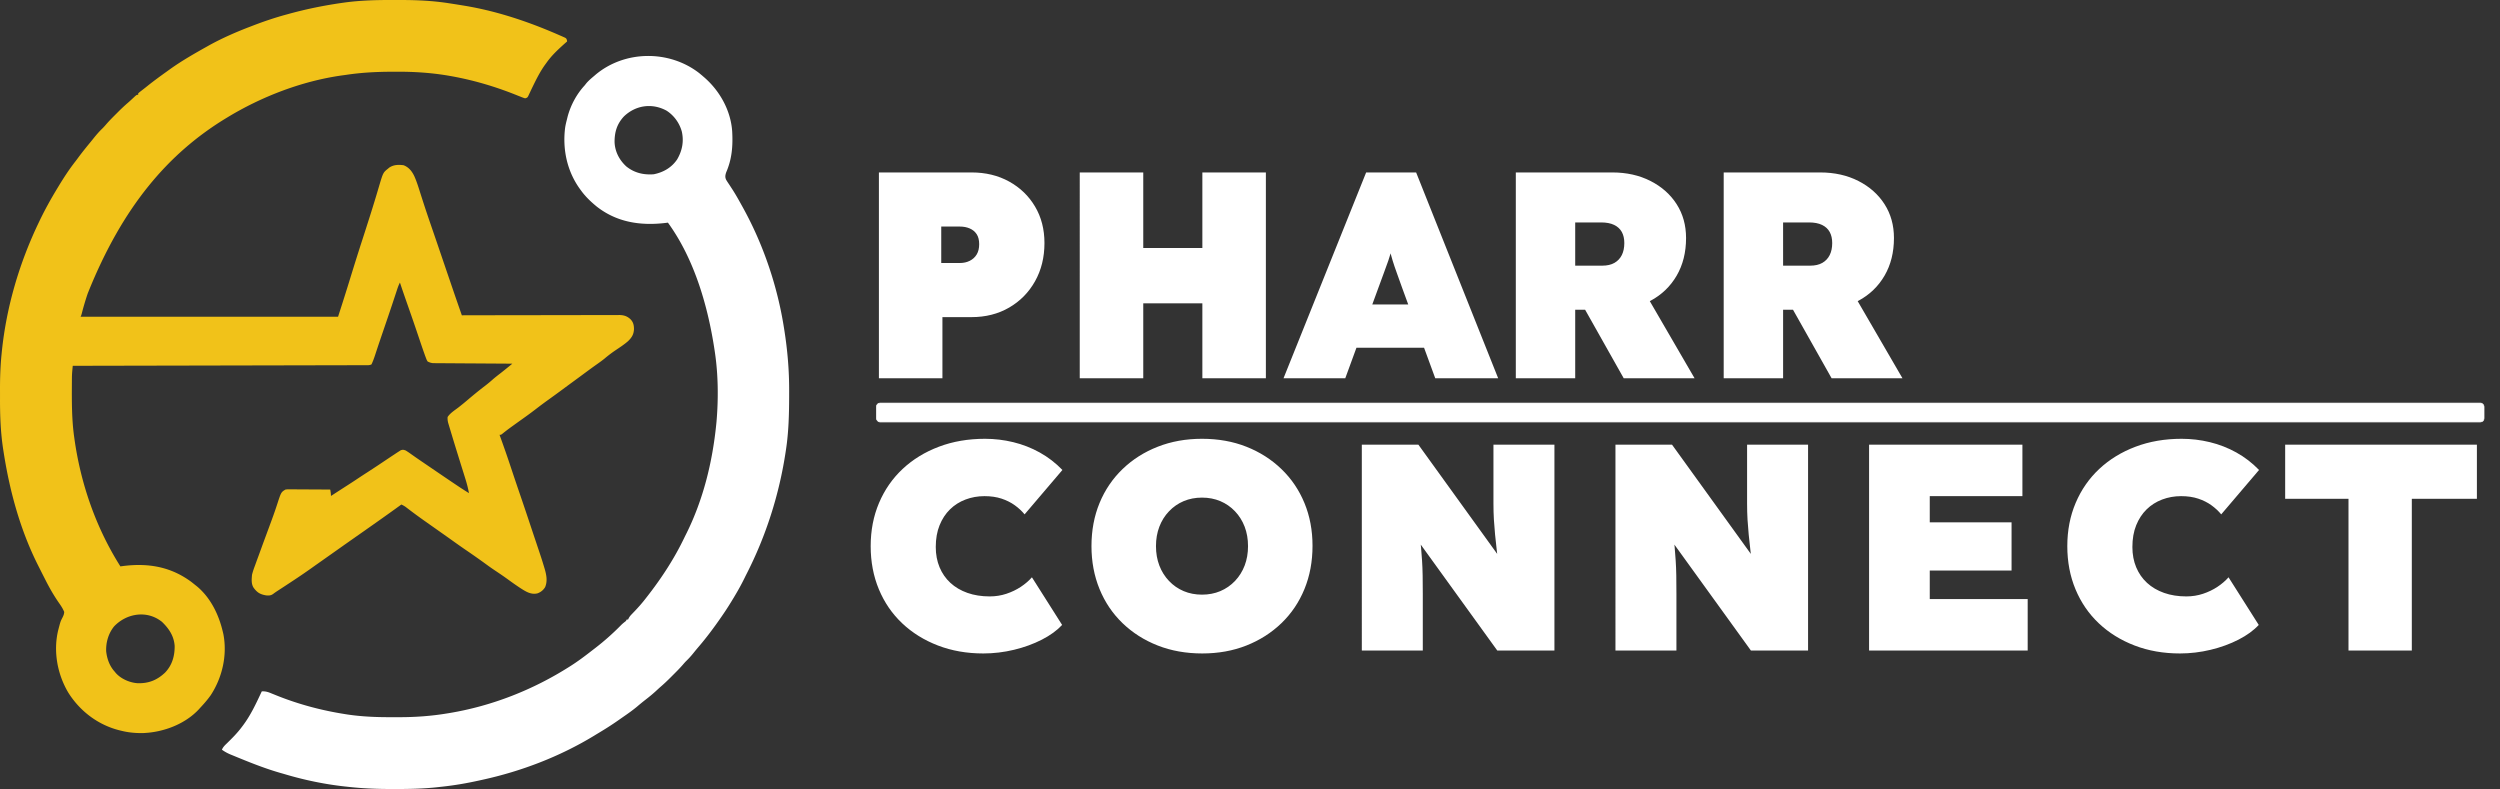 <svg width="3514.647" height="1109.254" xmlns="http://www.w3.org/2000/svg"><rect width="100%" height="100%" fill="#333333" stroke="none"/><path d="M549.947.01c3.547.011 7.093.005 10.64-.007 23.698-.065 47.239.899 70.684 4.58l4.336.665c3.566.552 7.13 1.121 10.692 1.702 1.849.301 3.699.598 5.549.894 42.148 6.875 83.089 19.956 122.423 36.427l3.311 1.385a746.077 746.077 0 0 1 9.376 4.052l2.83 1.215c1.265.573 1.265.573 2.557 1.156l2.237.994c1.689 1.198 1.689 1.198 2.434 3.335l.255 1.863-1.766 1.547c-9.844 8.729-19.616 17.662-27.234 28.453l-2.223 3.047c-6.765 9.531-11.91 19.76-17.016 30.253l-1.397 2.87a486.553 486.553 0 0 0-2.725 5.749l-1.307 2.749-1.146 2.457c-1.186 1.875-1.186 1.875-4.186 2.875-3.002-.937-3.002-.937-6.711-2.43l-4.168-1.648-2.219-.889c-30.405-12.131-61.606-21.25-93.902-26.783l-3.26-.566c-23.31-3.767-46.596-5.242-70.191-5.131-2.089.009-4.177.013-6.265.016-21.977.048-43.539 1.124-65.284 4.431-2.142.293-4.284.585-6.426.875-56.012 8.027-112.4 29.798-160.574 59.125l-2.721 1.655c-79.706 48.881-144.103 122.781-193.279 245.782l-.685 2.044a375.128 375.128 0 0 0-7.519 25.589c-.796 2.93-.796 2.93-1.796 4.93h362c6.821-21.139 6.821-21.139 13.464-42.332l2.218-7.176 1.117-3.619c5.818-18.846 11.687-37.671 17.787-56.428 2.99-9.198 5.923-18.415 8.851-27.633l.832-2.614c3.01-9.468 5.976-18.947 8.828-28.464l.749-2.49c1.167-3.88 2.324-7.762 3.464-11.649 5.994-20.196 5.994-20.196 12.69-25.595a1563.8 1563.8 0 0 1 1.937-1.625c6.247-4.165 12.768-4.231 20.063-3.375 7.43 2.761 12.002 8.602 15.273 15.578 3.192 7.146 5.502 14.546 7.858 21.998 1.41 4.456 2.845 8.905 4.279 13.353l.897 2.786c3.084 9.548 6.31 19.045 9.568 28.535l.873 2.545c1.179 3.438 2.36 6.876 3.541 10.313a9951.829 9951.829 0 0 1 9.267 27.121l4.697 13.782 1.872 5.49.936 2.745 2.833 8.311a54710.801 54710.801 0 0 0 6.378 18.704 4583.751 4583.751 0 0 0 11.046 32.035l2.682 7.704 3.544-.009a68003.935 68003.935 0 0 1 95.6-.159c11.015-.013 22.029-.036 33.044-.064 11.303-.028 22.605-.044 33.908-.051 6.348-.004 12.696-.013 19.045-.035 5.973-.02 11.947-.026 17.92-.022 2.194-.001 4.388-.006 6.582-.018 2.993-.015 5.986-.011 8.979-.003l2.636-.027c6.384.048 11.269 1.547 15.992 6.075 3.876 4.141 4.717 8.27 4.777 13.836-.445 7.596-3.139 11.826-8.59 17.039-5.426 4.697-11.405 8.586-17.352 12.582a177.439 177.439 0 0 0-15.449 11.699c-3.507 2.869-7.185 5.469-10.886 8.078-5.111 3.607-10.156 7.298-15.188 11.016l-2.463 1.819-4.833 3.571a3397.05 3397.05 0 0 1-9.766 7.173c-4.012 2.938-8.02 5.881-12.02 8.836l-4.793 3.539-2.425 1.79a1589.062 1589.062 0 0 1-16.387 11.897 647.55 647.55 0 0 0-17.625 13.125c-6.674 5.143-13.457 10.093-20.337 14.956a1847.658 1847.658 0 0 0-11.226 8.044l-2.332 1.679c-4.707 3.401-9.331 6.877-13.824 10.559-1.531 1.075-1.531 1.075-3.531 1.075l.727 1.999a1698.356 1698.356 0 0 1 15.838 45.649 3312.757 3312.757 0 0 0 11.935 35.352c5.509 16.045 10.907 32.126 16.248 48.228a4662.16 4662.16 0 0 0 5.459 16.326c9.058 26.974 9.058 26.974 12.48 38.321l.703 2.32c2.551 8.658 4.267 17.331.731 25.91-2.563 4.331-6.393 7.318-11.121 8.895-9.222 1.99-16.354-2.833-23.83-7.579-5.899-3.863-11.636-7.947-17.339-12.092-5.829-4.23-11.762-8.295-17.769-12.267-4.75-3.152-9.374-6.435-13.969-9.808-9.313-6.786-18.773-13.37-28.281-19.879a998.643 998.643 0 0 1-18.195-12.786 1809.856 1809.856 0 0 0-11.93-8.464l-2.153-1.519-6.534-4.606a12261.767 12261.767 0 0 1-18.847-13.304 744.282 744.282 0 0 1-22.826-16.763l-1.929-1.465-1.698-1.298c-1.827-1.257-3.698-2.223-5.7-3.17l-1.383 1.003a2686.473 2686.473 0 0 1-31.522 22.522c-2.08 1.464-4.159 2.932-6.236 4.4a6038.73 6038.73 0 0 1-25.411 17.859 5588.452 5588.452 0 0 0-22.372 15.748c-4.235 2.993-8.472 5.982-12.709 8.973a20589.09 20589.09 0 0 0-12.586 8.89 4894.331 4894.331 0 0 1-6.403 4.515c-2.895 2.039-5.782 4.09-8.664 6.148-12.761 9.069-25.825 17.654-38.933 26.21a2813.948 2813.948 0 0 1-6.503 4.243c-2.584 1.687-5.118 3.367-7.573 5.24-3.181 2.33-6.3 2.413-10.139 1.963-8.302-1.467-12.355-4.003-17.332-10.777-3.424-5.374-2.74-11.822-2.234-17.937 1.072-4.626 2.646-8.996 4.312-13.438.456-1.26.91-2.52 1.362-3.781 1.182-3.284 2.39-6.557 3.604-9.829 1.163-3.146 2.304-6.3 3.448-9.452 2.732-7.51 5.5-15.006 8.274-22.5 1.941-5.249 3.879-10.499 5.812-15.75l.706-1.914c2.759-7.487 5.407-14.992 7.857-22.586 5.539-17.047 5.539-17.047 11.625-20.75 2.872-.361 2.872-.361 6.237-.341l3.821.001 4.113.047c1.407.005 2.814.01 4.221.013 3.696.011 7.391.04 11.087.074 3.774.03 7.547.044 11.321.059 7.4.032 14.8.083 22.2.147.543 3.058 1 5.887 1 9l3.226-2.09 4.399-2.848 2.336-1.513c4.205-2.721 8.414-5.434 12.631-8.135a992.47 992.47 0 0 0 17.158-11.258c3.833-2.543 7.696-5.039 11.562-7.531 9.273-5.982 18.451-12.101 27.606-18.262 3.123-2.1 6.256-4.185 9.399-6.254 1.561-1.029 3.116-2.067 4.671-3.105l2.637-1.692 2.226-1.449c2.925-1.175 4.171-.909 7.149.137a112.329 112.329 0 0 1 6.937 4.625l4.313 3.031 2.328 1.644c4.256 2.986 8.56 5.902 12.859 8.825l5.637 3.839 2.919 1.988 9.339 6.364c9.555 6.51 19.115 13.012 28.73 19.434l2.107 1.409c4.557 3.033 9.176 5.958 13.831 8.841-1.312-7.428-3.257-14.52-5.528-21.707l-1.046-3.357c-.737-2.364-1.476-4.727-2.217-7.089-1.933-6.168-3.848-12.342-5.764-18.515l-1.154-3.712c-3.09-9.95-6.154-19.907-9.146-29.887-.469-1.562-.94-3.123-1.414-4.683-.648-2.132-1.287-4.266-1.923-6.402l-1.068-3.557c-.685-2.862-.978-5.168-.74-8.091 3.547-5.576 10.269-9.654 15.454-13.666a330.718 330.718 0 0 0 12.233-9.959c8.394-7.156 16.916-14.102 25.69-20.788 3.606-2.763 7.031-5.654 10.412-8.685 3.459-2.977 7.067-5.761 10.673-8.556 3.806-2.957 7.551-5.981 11.279-9.036l2.988-2.448 2.271-1.862-1.767-.01a27454.25 27454.25 0 0 1-42.566-.278c-6.861-.05-13.723-.096-20.584-.134-6.62-.037-13.24-.083-19.86-.136a2739.99 2739.99 0 0 0-7.582-.046 2500.11 2500.11 0 0 1-10.609-.078l-3.176-.006-2.927-.034-2.534-.017c-2.776-.303-4.892-1.035-7.395-2.261-1.341-2.115-1.341-2.115-2.383-4.871l-1.255-3.289a674.138 674.138 0 0 1-1.362-3.84l-.759-2.143a1135.02 1135.02 0 0 1-5.173-15.114 5414.52 5414.52 0 0 0-4.924-14.56l-1.026-3.028c-4.314-12.71-8.754-25.376-13.194-38.042-3.042-8.683-6.059-17.37-8.924-26.113-1.87 3.449-3.07 6.995-4.293 10.718l-.675 2.042c-.486 1.47-.971 2.941-1.454 4.412-1.33 4.044-2.671 8.084-4.012 12.125l-.863 2.601c-3.741 11.254-7.588 22.472-11.426 33.694-4.039 11.813-8.065 23.628-11.933 35.498-1.562 4.753-3.174 9.397-5.344 13.91-2.927 1.463-5.504 1.131-8.775 1.138l-2.145.009c-2.397.008-4.793.01-7.19.011a9717.255 9717.255 0 0 1-19.462.042c-5.127.008-10.254.022-15.382.035-8.89.022-17.78.04-26.67.056-12.853.022-25.707.05-38.56.08-20.852.048-41.704.091-62.556.131-20.261.04-40.521.081-60.781.125l-3.782.009-18.783.041c-51.971.114-103.943.221-155.914.323a4738.78 4738.78 0 0 0-.492 5.298l-.276 2.98a110.878 110.878 0 0 0-.394 8.587l-.028 3.076-.014 3.223-.021 3.448c-.118 24.609-.177 48.974 3.225 73.388l.294 2.128c8.893 63.753 30.236 125.324 64.706 179.872l3.199-.438c35.361-4.554 67.268.647 96.363 22.125a441.255 441.255 0 0 1 5.438 4.313l2.046 1.617c19.659 16.092 31.297 40.162 36.954 64.383l.808 3.449c5.594 29.512-1.515 60.644-17.781 85.574-4.529 6.429-9.643 12.256-15.027 17.977l-1.598 1.793c-19.414 20.903-49.576 32.252-77.641 33.488-10.927.285-21.156-.606-31.761-3.281l-2.077-.504c-30.092-7.461-55.597-26.73-72.111-52.934-15.452-25.863-21.391-58.186-14.287-87.749 3.22-12.368 3.22-12.368 6.006-17.798 1.458-2.866 2.293-4.794 2.469-8.015-1.915-4.666-4.485-8.577-7.382-12.679-7.229-10.372-13.356-21.113-19.056-32.384l-2.247-4.414a2313.567 2313.567 0 0 1-5.383-10.669c-.82-1.63-1.644-3.258-2.47-4.885-25.254-49.941-40.2-105.002-48.712-160.094l-.38-2.403C.835 608.397-.07 584.007.01 559.409c.011-3.557.004-7.114-.007-10.671-.047-17.237.507-34.306 2.268-51.467l.222-2.233c6.357-63.116 24.479-124.616 51.778-181.767l1.429-2.996c7.431-15.464 15.684-30.333 24.571-45.004l1.889-3.129c7.386-12.181 15.024-23.968 23.805-35.19 1.961-2.526 3.847-5.107 5.743-7.681 5.151-6.872 10.594-13.501 16.041-20.138a578.969 578.969 0 0 0 4.072-5.046c3.883-4.835 7.831-9.401 12.332-13.672 1.84-1.863 3.534-3.769 5.239-5.754 4.38-5.044 9.084-9.742 13.816-14.453l2.592-2.603c4.43-4.424 8.923-8.703 13.673-12.782a177.45 177.45 0 0 0 4.915-4.423l2.758-2.567 2.804-2.621c2.321-1.941 2.321-1.941 4.321-1.941v-2c1.695-1.559 1.695-1.559 4.125-3.438l2.789-2.172 3.086-2.39c1.05-.837 2.1-1.676 3.148-2.516 8.757-6.998 17.778-13.597 26.907-20.098a891.591 891.591 0 0 0 4.749-3.414c16.543-11.836 34.455-22.048 52.196-31.972l3.296-1.856c18.521-10.161 37.975-18.632 57.704-26.144l3.096-1.195c15.775-6.074 31.588-11.393 47.904-15.805l3.545-.976c24.512-6.72 49.164-11.681 74.33-15.274l3.156-.458C506.114.623 527.97-.061 549.947.01ZM160.31 880.735c-7.933 9.863-11.544 22.459-11.039 35.036 1.206 10.623 4.769 20.549 12 28.5l1.445 1.789c7.287 8.312 19.612 13.643 30.504 14.422 15.633.481 27.445-4.2 38.758-14.829 10.041-10.435 13.715-23.395 13.566-37.617-1.007-13.871-7.957-24.28-17.75-33.722-20.78-16.824-49.74-12.357-67.484 6.421Z" style="fill:#f1c219"/><path d="M0 0c1.616 1.34 3.22 2.695 4.813 4.063L7.37 6.25c21.645 18.977 36.834 46.432 38.793 75.5 1.123 20.256-.241 38.734-8.398 57.48-1.331 3.955-1.917 6.87-.013 10.748 1.37 2.266 2.823 4.456 4.31 6.647 1.111 1.7 2.22 3.401 3.324 5.105l1.728 2.662c4.891 7.694 9.292 15.692 13.697 23.67l1.402 2.538c28.015 51.115 47.487 108.885 56.599 166.463l.464 2.89c4.655 29.246 7.1 57.848 6.982 87.42-.01 2.478-.014 4.957-.018 7.435-.058 24.922-.693 49.571-4.428 74.255-.11.733-.218 1.466-.33 2.22-9.059 60.598-27.586 119.042-55.55 173.563a453.352 453.352 0 0 0-2.637 5.317C59.203 718.493 54.77 726.532 50 734.5l-1.058 1.775c-5.441 9.122-11.047 18.08-17.13 26.788l-1.371 1.986C20.41 779.57 9.893 793.684-1.625 807.063c-2.492 2.917-4.908 5.885-7.313 8.875-2.986 3.672-6.069 7.078-9.48 10.355-1.708 1.708-3.266 3.475-4.828 5.316-4.556 5.241-9.46 10.118-14.379 15.016l-2.736 2.748c-4.572 4.565-9.195 8.997-14.1 13.203-2.342 2.016-4.591 4.129-6.852 6.236-4.7 4.292-9.583 8.255-14.618 12.146A288.005 288.005 0 0 0-87 890c-6.707 5.629-13.83 10.605-21.034 15.573a879.513 879.513 0 0 0-6.165 4.31c-9.044 6.338-18.32 12.209-27.802 17.87a692.57 692.57 0 0 0-6.085 3.696c-48.194 29.28-102.205 49.964-157.223 61.942-1.644.359-3.288.72-4.932 1.082-16.804 3.705-33.586 6.617-50.697 8.47-2.25.245-4.5.5-6.75.756-19.742 2.208-39.392 2.603-59.25 2.614l-3.868.003c-20.92-.012-41.614-.7-62.407-3.032-1.917-.215-3.835-.421-5.753-.627-27.882-3.087-55.922-8.919-82.824-16.886a720.78 720.78 0 0 0-7.39-2.13c-19.454-5.6-38.29-12.904-57.008-20.578l-2.618-1.065a1612.177 1612.177 0 0 1-7.756-3.186l-2.36-.96c-4.467-1.866-8.33-3.966-12.265-6.79 1.571-3.858 4.04-6.114 7-9 7.5-7.32 14.742-14.556 21-23l1.174-1.548c11.311-14.953 18.903-31.529 26.826-48.452 5.45-.419 9.267 1.01 14.187 3.063 1.614.648 3.229 1.296 4.844 1.941l2.5 1.009c30.592 12.24 62.56 20.72 95.093 25.862l3.615.58c20.407 3.042 40.794 3.875 61.405 3.806 3.786-.01 7.572 0 11.357.013 22.878.016 45.306-1.572 67.873-5.336.91-.15 1.818-.3 2.755-.453 60.249-10.006 117.872-32.724 169.37-65.485l1.955-1.24c9.815-6.274 19.068-13.2 28.25-20.362a564.233 564.233 0 0 1 4.413-3.394 352.64 352.64 0 0 0 37.953-33.609c2.011-1.962 4.23-3.649 6.43-5.394l1-2h2l.8-1.78c1.246-2.306 2.576-3.88 4.395-5.76l1.907-1.992 2.022-2.093c5.62-5.908 10.939-11.88 15.876-18.375l2.242-2.864c19.972-25.62 37.72-52.813 51.792-82.14.991-2.05 2.01-4.084 3.032-6.118 23.787-47.973 36.666-100.786 41.933-153.879l.295-2.907c2.773-32.125 2.483-66.186-2.294-98.092l-.309-2.077c-9.279-62.038-28.352-128.509-65.691-179.923l-3.524.437c-34.959 4.145-68.223-.828-96.633-23.09-8.233-6.797-15.565-13.686-21.844-22.347-.39-.527-.78-1.054-1.183-1.596-18.458-25.112-25.216-56.124-21.305-86.967.598-3.875 1.498-7.643 2.488-11.438l.926-3.789c4.316-16.28 12.678-31.839 24.075-44.21.86-1.079 1.715-2.162 2.562-3.25 3.204-3.616 6.733-6.66 10.438-9.75l2.246-1.942C-104.721-32.467-42.177-32.869 0 0Zm-106 60.71c-9.86 10.601-13.278 22.002-13.188 36.352.634 13.392 6.695 24.926 16.454 33.946 11.293 9.111 24.24 12.108 38.546 11.054 13.555-2.683 25.15-9.352 32.946-20.875 7.182-12.26 9.702-25.315 6.591-39.177-3.319-12.046-10.968-22.65-21.474-29.385-20.24-11.023-43.33-7.77-59.875 8.086Z" transform="translate(983.188 102.938)" style="fill:#fff"/><path d="M1235.62 531.81V242.43h130.22q29.77 0 52.92 12.82 23.15 12.81 36.38 35.14 13.23 22.32 13.23 51.26 0 30.18-13.23 53.74-13.23 23.56-36.38 37-23.15 13.44-52.92 13.44h-40.92v85.98Zm87.64-162.05h26.05q7.85 0 14.05-3.1 6.2-3.1 9.72-8.89 3.51-5.79 3.51-14.47t-3.51-14.05q-3.52-5.38-9.72-8.06-6.2-2.69-14.05-2.69h-26.05Zm367.09 162.05V242.43h89.3v289.38Zm-172.38 0V242.43h89.29v289.38Zm33.48-105.41.42-77.72h188.92v77.72Zm252.99 105.41 116.17-289.38h70.27l115.34 289.38h-88.46l-46.31-126.5q-4.54-12.81-7.85-21.91-3.31-9.09-5.79-17.15-2.48-8.07-4.96-17.37t-4.96-22.11h14.06q-2.48 12.81-4.96 22.11-2.49 9.3-5.17 17.37-2.69 8.06-6.2 17.15-3.52 9.1-8.06 21.91l-46.31 126.5Zm57.88-42.99 26.04-60.77h134.36l23.56 60.77Zm268.7 42.99V242.43h135.59q30.18 0 53.74 11.99 23.57 11.99 36.8 32.66 13.22 20.67 13.22 47.54 0 30.18-13.22 52.92-13.23 22.73-36.8 35.34-23.56 12.61-53.74 12.61h-52.09v96.32Zm151.71 0-73.58-130.63 91.36-10.34 81.85 140.97Zm-68.21-158.33h38.04q10.33 0 17.15-3.93 6.82-3.92 10.34-10.95 3.51-7.03 3.51-16.95 0-9.1-3.51-15.5-3.52-6.41-10.75-9.93-7.24-3.51-18.4-3.51h-36.38Zm208.76 158.33V242.43h135.6q30.18 0 53.74 11.99 23.56 11.99 36.79 32.66 13.23 20.67 13.23 47.54 0 30.18-13.23 52.92-13.23 22.73-36.79 35.34-23.56 12.61-53.74 12.61h-52.09v96.32Zm151.72 0-73.58-130.63 91.36-10.34 81.85 140.97Zm-68.21-158.33h38.03q10.34 0 17.16-3.93 6.82-3.92 10.33-10.95 3.52-7.03 3.52-16.95 0-9.1-3.52-15.5-3.51-6.41-10.75-9.93-7.23-3.51-18.39-3.51h-36.38Z" style="fill:#fff"/><path d="M1382.94 918.67q-34.72 0-63.87-11.17-29.14-11.16-50.43-31.21t-32.87-47.75q-11.57-27.69-11.57-60.77 0-33.07 11.78-60.76 11.78-27.7 33.28-47.75 21.49-20.05 51.05-31.21 29.56-11.17 65.11-11.17 20.26 0 39.9 4.76 19.63 4.75 37.2 14.47 17.57 9.71 32.04 24.59l-53.33 62.43q-5.79-7.03-13.85-12.82-8.06-5.79-18.6-9.3-10.54-3.51-24.18-3.51-14.06 0-26.67 4.75-12.61 4.76-21.91 13.85t-14.67 22.32q-5.38 13.23-5.38 30.6 0 15.7 5.38 28.52 5.37 12.82 15.29 21.91 9.92 9.09 23.98 14.06 14.05 4.96 31.42 4.96 12.4 0 23.56-3.72 11.16-3.72 20.26-9.72 9.09-5.99 15.71-13.43l42.58 66.97q-10.75 11.57-28.53 20.67-17.77 9.09-39.27 14.26-21.5 5.17-43.41 5.17Zm308.85 0q-34.31 0-62.83-11.17-28.53-11.16-49.61-31.41-21.09-20.26-32.45-47.96-11.37-27.7-11.37-60.36 0-33.07 11.37-60.56 11.36-27.49 32.45-47.75 21.08-20.25 49.61-31.41 28.52-11.17 62.42-11.17 34.31 0 62.63 11.17 28.32 11.16 49.4 31.41 21.08 20.26 32.45 47.75 11.37 27.49 11.37 60.15 0 33.07-11.37 60.77-11.37 27.7-32.45 47.96-21.08 20.25-49.4 31.41-28.32 11.17-62.22 11.17Zm-.41-82.68q14.05 0 25.84-4.96 11.78-4.97 20.67-14.27 8.88-9.3 13.64-21.7 4.75-12.4 4.75-27.29 0-14.88-4.75-27.28-4.76-12.4-13.64-21.7-8.89-9.3-20.67-14.27-11.79-4.96-25.84-4.96-14.06 0-25.84 4.96-11.78 4.97-20.67 14.27-8.89 9.3-13.64 21.7-4.75 12.4-4.75 27.28 0 14.89 4.75 27.29 4.75 12.4 13.64 21.7 8.89 9.3 20.67 14.27 11.78 4.96 25.84 4.96Zm225.36 78.54V625.15h79.78l133.12 183.96-19.02-5.78q-2.06-16.54-3.51-28.94-1.45-12.4-2.48-22.94-1.03-10.55-1.65-20.88-.63-10.34-.63-22.74v-82.68h85.99v289.38h-80.61l-146.76-202.56 33.49 9.92q2.06 15.29 3.51 26.66 1.45 11.37 2.28 20.88.82 9.51 1.44 18.81.62 9.3.83 20.67.21 11.37.21 26.66v78.96Zm357.65 0V625.15h79.78l133.12 183.96-19.02-5.78q-2.06-16.54-3.51-28.94-1.45-12.4-2.48-22.94-1.04-10.55-1.66-20.88-.62-10.34-.62-22.74v-82.68h85.99v289.38h-80.61l-146.76-202.56 33.49 9.92q2.06 15.29 3.51 26.66 1.45 11.37 2.27 20.88.83 9.51 1.45 18.81.62 9.3.83 20.67.2 11.37.2 26.66v78.96Zm357.63 0V625.15h216.21v72.35h-130.64v144.69h138.08v72.34Zm42.58-112.44v-67.8h158.33v67.8Zm395.69 116.58q-34.73 0-63.87-11.17-29.15-11.16-50.44-31.21t-32.86-47.75q-11.58-27.69-11.58-60.77 0-33.07 11.79-60.76 11.78-27.7 33.27-47.75 21.5-20.05 51.06-31.21 29.56-11.17 65.11-11.17 20.26 0 39.89 4.76 19.64 4.75 37.21 14.47 17.57 9.71 32.04 24.59l-53.33 62.43q-5.79-7.03-13.85-12.82-8.06-5.79-18.6-9.3-10.54-3.51-24.19-3.51-14.05 0-26.66 4.75-12.61 4.76-21.91 13.85t-14.68 22.32q-5.37 13.23-5.37 30.6 0 15.7 5.37 28.52 5.38 12.82 15.3 21.91 9.92 9.09 23.98 14.06 14.05 4.96 31.41 4.96 12.41 0 23.57-3.72t20.25-9.72q9.1-5.99 15.71-13.43l42.58 66.97q-10.74 11.57-28.52 20.67-17.78 9.09-39.27 14.26-21.5 5.17-43.41 5.17Zm237.75-4.14V701.22h-89.3v-76.07h270.36v76.07h-91.77v213.31Z" transform="matrix(.997 0 0 1 3.534 0)" style="fill:#fff"/><rect x="1232.178" y="566.684" width="2260" height="26.526" rx="5" ry="5" style="fill:#fff;stroke:#fff"/></svg>
